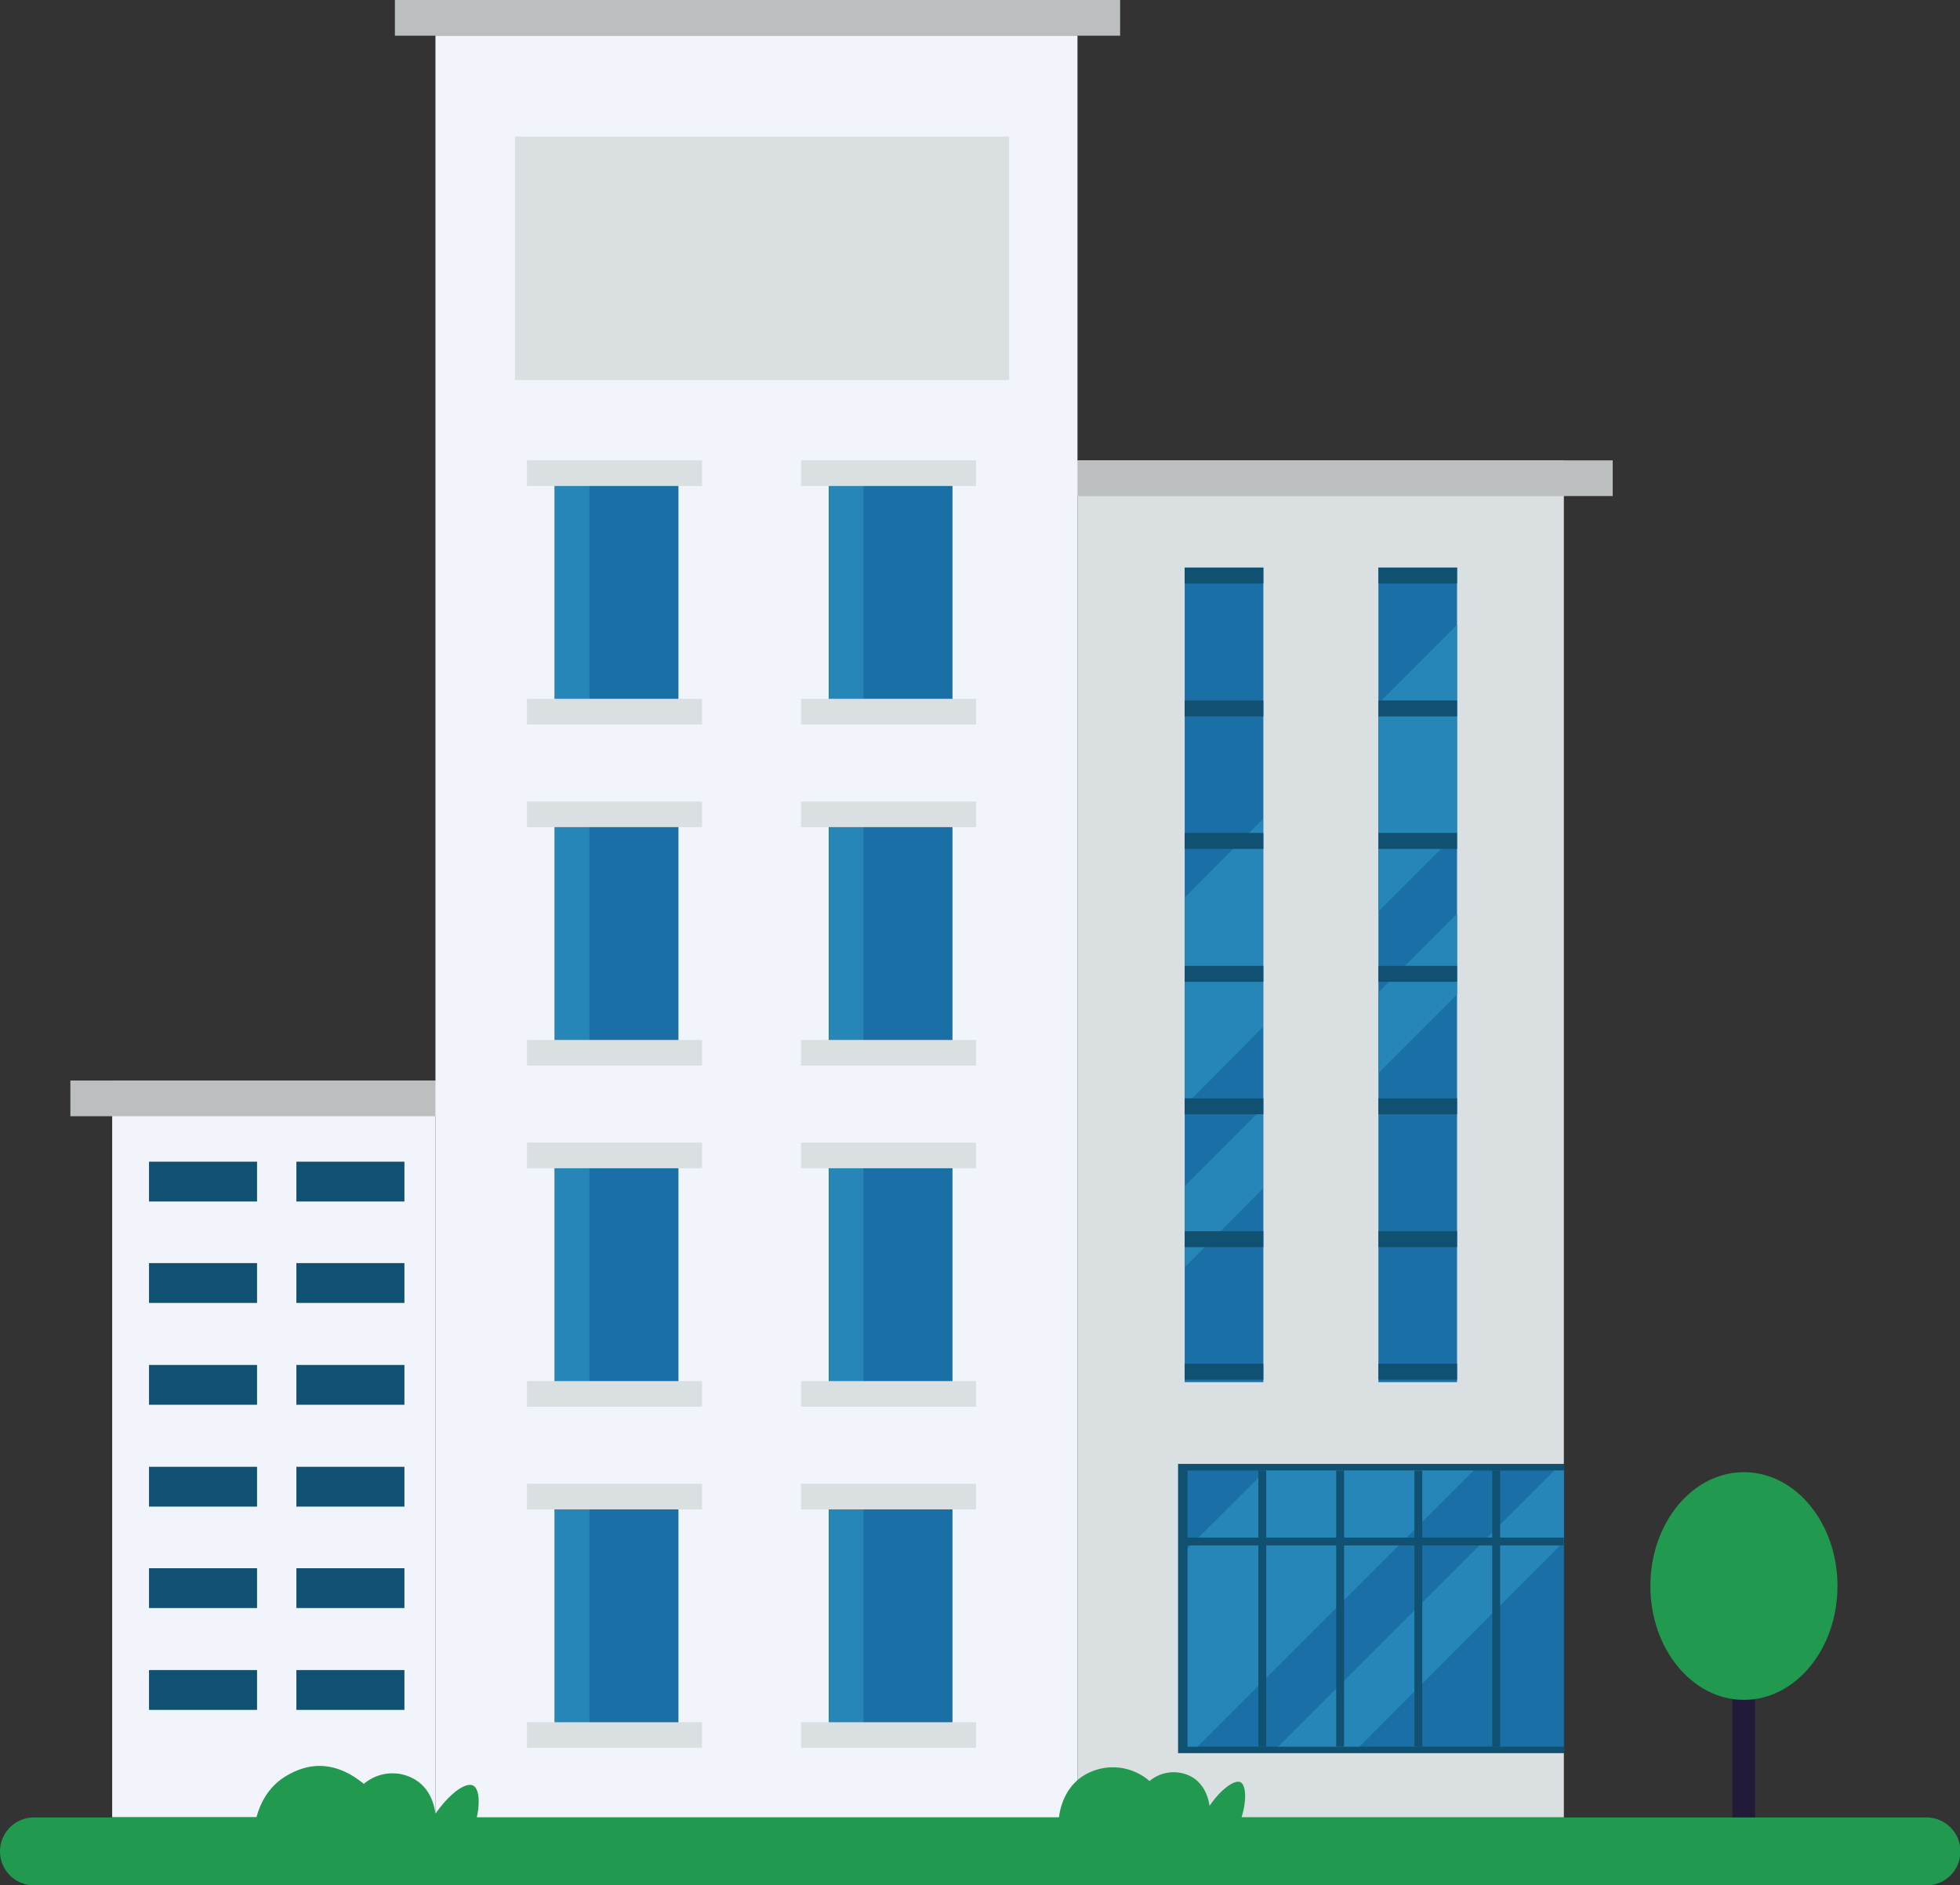 <?xml version="1.0" encoding="UTF-8"?><svg xmlns="http://www.w3.org/2000/svg" xmlns:xlink="http://www.w3.org/1999/xlink" data-name="Layer 1" height="455.4" preserveAspectRatio="xMidYMid meet" version="1.0" viewBox="13.2 22.3 473.5 455.4" width="473.5" zoomAndPan="magnify"><rect x="13.2" y="22.3" width="473.5" height="455.4" fill="#333333" stroke="none"/><g id="change1_1"><path d="M431.7 419H437.2V467H431.7z" fill="#231a3a"/></g><g id="change2_1"><ellipse cx="434.5" cy="405.4" fill="#21994e" rx="22.6" ry="27.5"/></g><g id="change3_1"><path d="M40.3 283.3H118.4V461.25H40.3z" fill="#f1f5fb"/></g><g id="change4_1"><path d="M30.2 283.3H140.2V291.92H30.2z" fill="#bcbfc0"/></g><g id="change5_1"><path d="M273.5 133.5H391V461.28H273.5z" fill="#dadfe2"/></g><g id="change4_2"><path d="M267.3 133.5H402.8V142.12H267.3z" fill="#bcbfc0"/></g><g id="change4_3"><path d="M108.6 22.3H283.8V30.92H108.6z" fill="#bcbfc0"/></g><g id="change3_2"><path d="M118.4 30.9H273.5V461.29H118.4z" fill="#f1f5fb"/></g><g id="change6_1"><path d="M147.2 139.4H177.1V191.32H147.2z" fill="#1a70a6"/></g><g id="change7_1"><path d="M147.2 139.4H155.6V191.32H147.2z" fill="#2586b7"/></g><g id="change6_2"><path d="M213.4 139.4H243.3V191.32H213.4z" fill="#1a70a6"/></g><g id="change7_2"><path d="M213.4 139.4H221.8V191.32H213.4z" fill="#2586b7"/></g><g id="change6_3"><path d="M147.2 221.8H177.1V273.72H147.2z" fill="#1a70a6"/></g><g id="change7_3"><path d="M147.2 221.8H155.6V273.72H147.2z" fill="#2586b7"/></g><g id="change6_4"><path d="M213.4 221.8H243.3V273.72H213.4z" fill="#1a70a6"/></g><g id="change7_4"><path d="M213.4 221.8H221.8V273.72H213.4z" fill="#2586b7"/></g><g id="change6_5"><path d="M147.2 304.2H177.1V356.12H147.2z" fill="#1a70a6"/></g><g id="change7_5"><path d="M147.2 304.2H155.6V356.12H147.2z" fill="#2586b7"/></g><g id="change6_6"><path d="M213.4 304.2H243.3V356.12H213.4z" fill="#1a70a6"/></g><g id="change7_6"><path d="M213.4 304.2H221.8V356.12H213.4z" fill="#2586b7"/></g><g id="change6_7"><path d="M147.2 386.7H177.1V438.62H147.2z" fill="#1a70a6"/></g><g id="change7_7"><path d="M147.2 386.7H155.6V438.62H147.2z" fill="#2586b7"/></g><g id="change6_8"><path d="M213.4 386.7H243.3V438.62H213.4z" fill="#1a70a6"/></g><g id="change7_8"><path d="M213.4 386.7H221.8V438.62H213.4z" fill="#2586b7"/></g><g id="change8_1"><path d="M297.8 375.9H391.1V445.77H297.8z" fill="#105172"/></g><g id="change6_9"><path d="M300.1 377.5H391V444.19H300.1z" fill="#1a70a6"/></g><g id="change7_9"><path d="M369.2 377.5L302.5 444.2 300.1 444.2 300.1 396.3 319 377.5 369.2 377.5z" fill="#2586b7"/></g><g id="change7_10"><path d="M391 377.5L391 394.7 341.6 444.2 322 444.2 388.7 377.5 391 377.5z" fill="#2586b7"/></g><g id="change8_2"><path d="M317.2 377.5H319.1V444.2H317.2z" fill="#105172"/></g><g id="change8_3"><path d="M344.2 348.8H346.1V440.53H344.2z" fill="#105172" transform="rotate(90 345.15 394.65)"/></g><g id="change8_4"><path d="M336 377.5H337.9V444.2H336z" fill="#105172"/></g><g id="change8_5"><path d="M373.7 377.5H375.6V444.2H373.7z" fill="#105172"/></g><g id="change8_6"><path d="M354.9 377.5H356.8V444.2H354.9z" fill="#105172"/></g><g id="change5_2"><path d="M137.6 55.3H257V114.12H137.6z" fill="#dadfe2"/></g><g id="change2_2"><path d="M478.6,461.3H21.4a8.2,8.2,0,0,0,0,16.4H478.6a8.2,8.2,0,0,0,0-16.4Z" fill="#21994e"/></g><g id="change2_3"><path d="M74.6,464.3c.1-.7.7-8.8,7.7-13s13.3-2.6,18.8,1.9a10.6,10.6,0,0,1,12.1-1.2c4.7,2.6,5.1,8,5.2,8.4,3.4-4.9,7.3-7.7,9.1-6.8s2,6.2-.7,12.6Z" fill="#21994e"/></g><g id="change2_4"><path d="M269,461.8c0-.6.5-7.4,6.3-10.8a13.5,13.5,0,0,1,15.6,1.5,9.1,9.1,0,0,1,10.2-1c3.8,2.2,4.2,6.6,4.3,7,2.8-4.1,6.1-6.4,7.5-5.7s1.7,5.2-.5,10.5Z" fill="#21994e"/></g><g id="change8_7"><path d="M49.2 302.9H75.3V312.52H49.2z" fill="#105172"/></g><g id="change8_8"><path d="M84.8 302.9H110.9V312.52H84.8z" fill="#105172"/></g><g id="change8_9"><path d="M49.2 327.4H75.3V337.02H49.2z" fill="#105172"/></g><g id="change8_10"><path d="M84.8 327.4H110.9V337.02H84.8z" fill="#105172"/></g><g id="change8_11"><path d="M49.2 352H75.3V361.62H49.2z" fill="#105172"/></g><g id="change8_12"><path d="M84.8 352H110.9V361.62H84.8z" fill="#105172"/></g><g id="change8_13"><path d="M49.2 376.6H75.3V386.22H49.2z" fill="#105172"/></g><g id="change8_14"><path d="M84.8 376.6H110.9V386.22H84.8z" fill="#105172"/></g><g id="change8_15"><path d="M49.2 425.7H75.3V435.32H49.2z" fill="#105172"/></g><g id="change8_16"><path d="M84.8 425.7H110.9V435.32H84.8z" fill="#105172"/></g><g id="change8_17"><path d="M49.2 401.1H75.3V410.72H49.2z" fill="#105172"/></g><g id="change8_18"><path d="M84.8 401.1H110.9V410.72H84.8z" fill="#105172"/></g><g id="change6_10"><path d="M299.4 159.4H318.4V356.15H299.4z" fill="#1a70a6"/></g><g id="change6_11"><path d="M346.2 159.4H365.2V356.15H346.2z" fill="#1a70a6"/></g><g id="change7_11"><path d="M318.3 220.1L318.3 270.4 299.4 289.4 299.4 239.1 318.3 220.1z" fill="#2586b7"/></g><g id="change7_12"><path d="M365.2 173.2L365.2 223.5 346.2 242.5 346.2 192.2 365.2 173.2z" fill="#2586b7"/></g><g id="change7_13"><path d="M318.3 289.9L318.3 309.4 299.4 328.4 299.4 308.8 318.3 289.9z" fill="#2586b7"/></g><g id="change7_14"><path d="M365.2 243L365.2 262.5 346.2 281.5 346.2 262 365.2 243z" fill="#2586b7"/></g><g id="change8_19"><path d="M346.2 191.5H365.2V195.35H346.2z" fill="#105172"/></g><g id="change8_20"><path d="M346.2 159.4H365.2V163.25H346.2z" fill="#105172"/></g><g id="change8_21"><path d="M346.2 223.5H365.2V227.35H346.2z" fill="#105172"/></g><g id="change8_22"><path d="M346.2 255.6H365.2V259.45H346.2z" fill="#105172"/></g><g id="change8_23"><path d="M346.2 287.6H365.2V291.45H346.2z" fill="#105172"/></g><g id="change8_24"><path d="M346.2 319.7H365.2V323.55H346.2z" fill="#105172"/></g><g id="change8_25"><path d="M346.2 351.7H365.2V355.55H346.2z" fill="#105172"/></g><g id="change5_3"><path d="M140.5 133.5H182.8V139.69H140.5z" fill="#dadfe2"/></g><g id="change5_4"><path d="M140.5 191.1H182.8V197.29H140.5z" fill="#dadfe2"/></g><g id="change5_5"><path d="M140.5 215.9H182.8V222.09H140.5z" fill="#dadfe2"/></g><g id="change5_6"><path d="M140.5 273.5H182.8V279.69H140.5z" fill="#dadfe2"/></g><g id="change5_7"><path d="M140.5 298.3H182.8V304.49H140.5z" fill="#dadfe2"/></g><g id="change5_8"><path d="M140.5 355.9H182.8V362.09H140.5z" fill="#dadfe2"/></g><g id="change5_9"><path d="M140.5 380.7H182.8V386.89H140.5z" fill="#dadfe2"/></g><g id="change5_10"><path d="M140.5 438.3H182.8V444.49H140.5z" fill="#dadfe2"/></g><g id="change5_11"><path d="M206.7 380.7H249V386.89H206.7z" fill="#dadfe2"/></g><g id="change5_12"><path d="M206.7 438.3H249V444.49H206.7z" fill="#dadfe2"/></g><g id="change5_13"><path d="M206.7 298.3H249V304.49H206.7z" fill="#dadfe2"/></g><g id="change5_14"><path d="M206.7 355.9H249V362.09H206.7z" fill="#dadfe2"/></g><g id="change5_15"><path d="M206.7 215.9H249V222.09H206.7z" fill="#dadfe2"/></g><g id="change5_16"><path d="M206.7 273.5H249V279.69H206.7z" fill="#dadfe2"/></g><g id="change5_17"><path d="M206.7 133.5H249V139.69H206.7z" fill="#dadfe2"/></g><g id="change5_18"><path d="M206.7 191.1H249V197.29H206.7z" fill="#dadfe2"/></g><g id="change8_26"><path d="M299.4 191.5H318.4V195.35H299.4z" fill="#105172"/></g><g id="change8_27"><path d="M299.4 159.4H318.4V163.25H299.4z" fill="#105172"/></g><g id="change8_28"><path d="M299.4 223.5H318.4V227.35H299.4z" fill="#105172"/></g><g id="change8_29"><path d="M299.4 255.6H318.4V259.45H299.4z" fill="#105172"/></g><g id="change8_30"><path d="M299.4 287.6H318.4V291.45H299.4z" fill="#105172"/></g><g id="change8_31"><path d="M299.4 319.7H318.4V323.55H299.4z" fill="#105172"/></g><g id="change8_32"><path d="M299.4 351.7H318.4V355.55H299.4z" fill="#105172"/></g></svg>